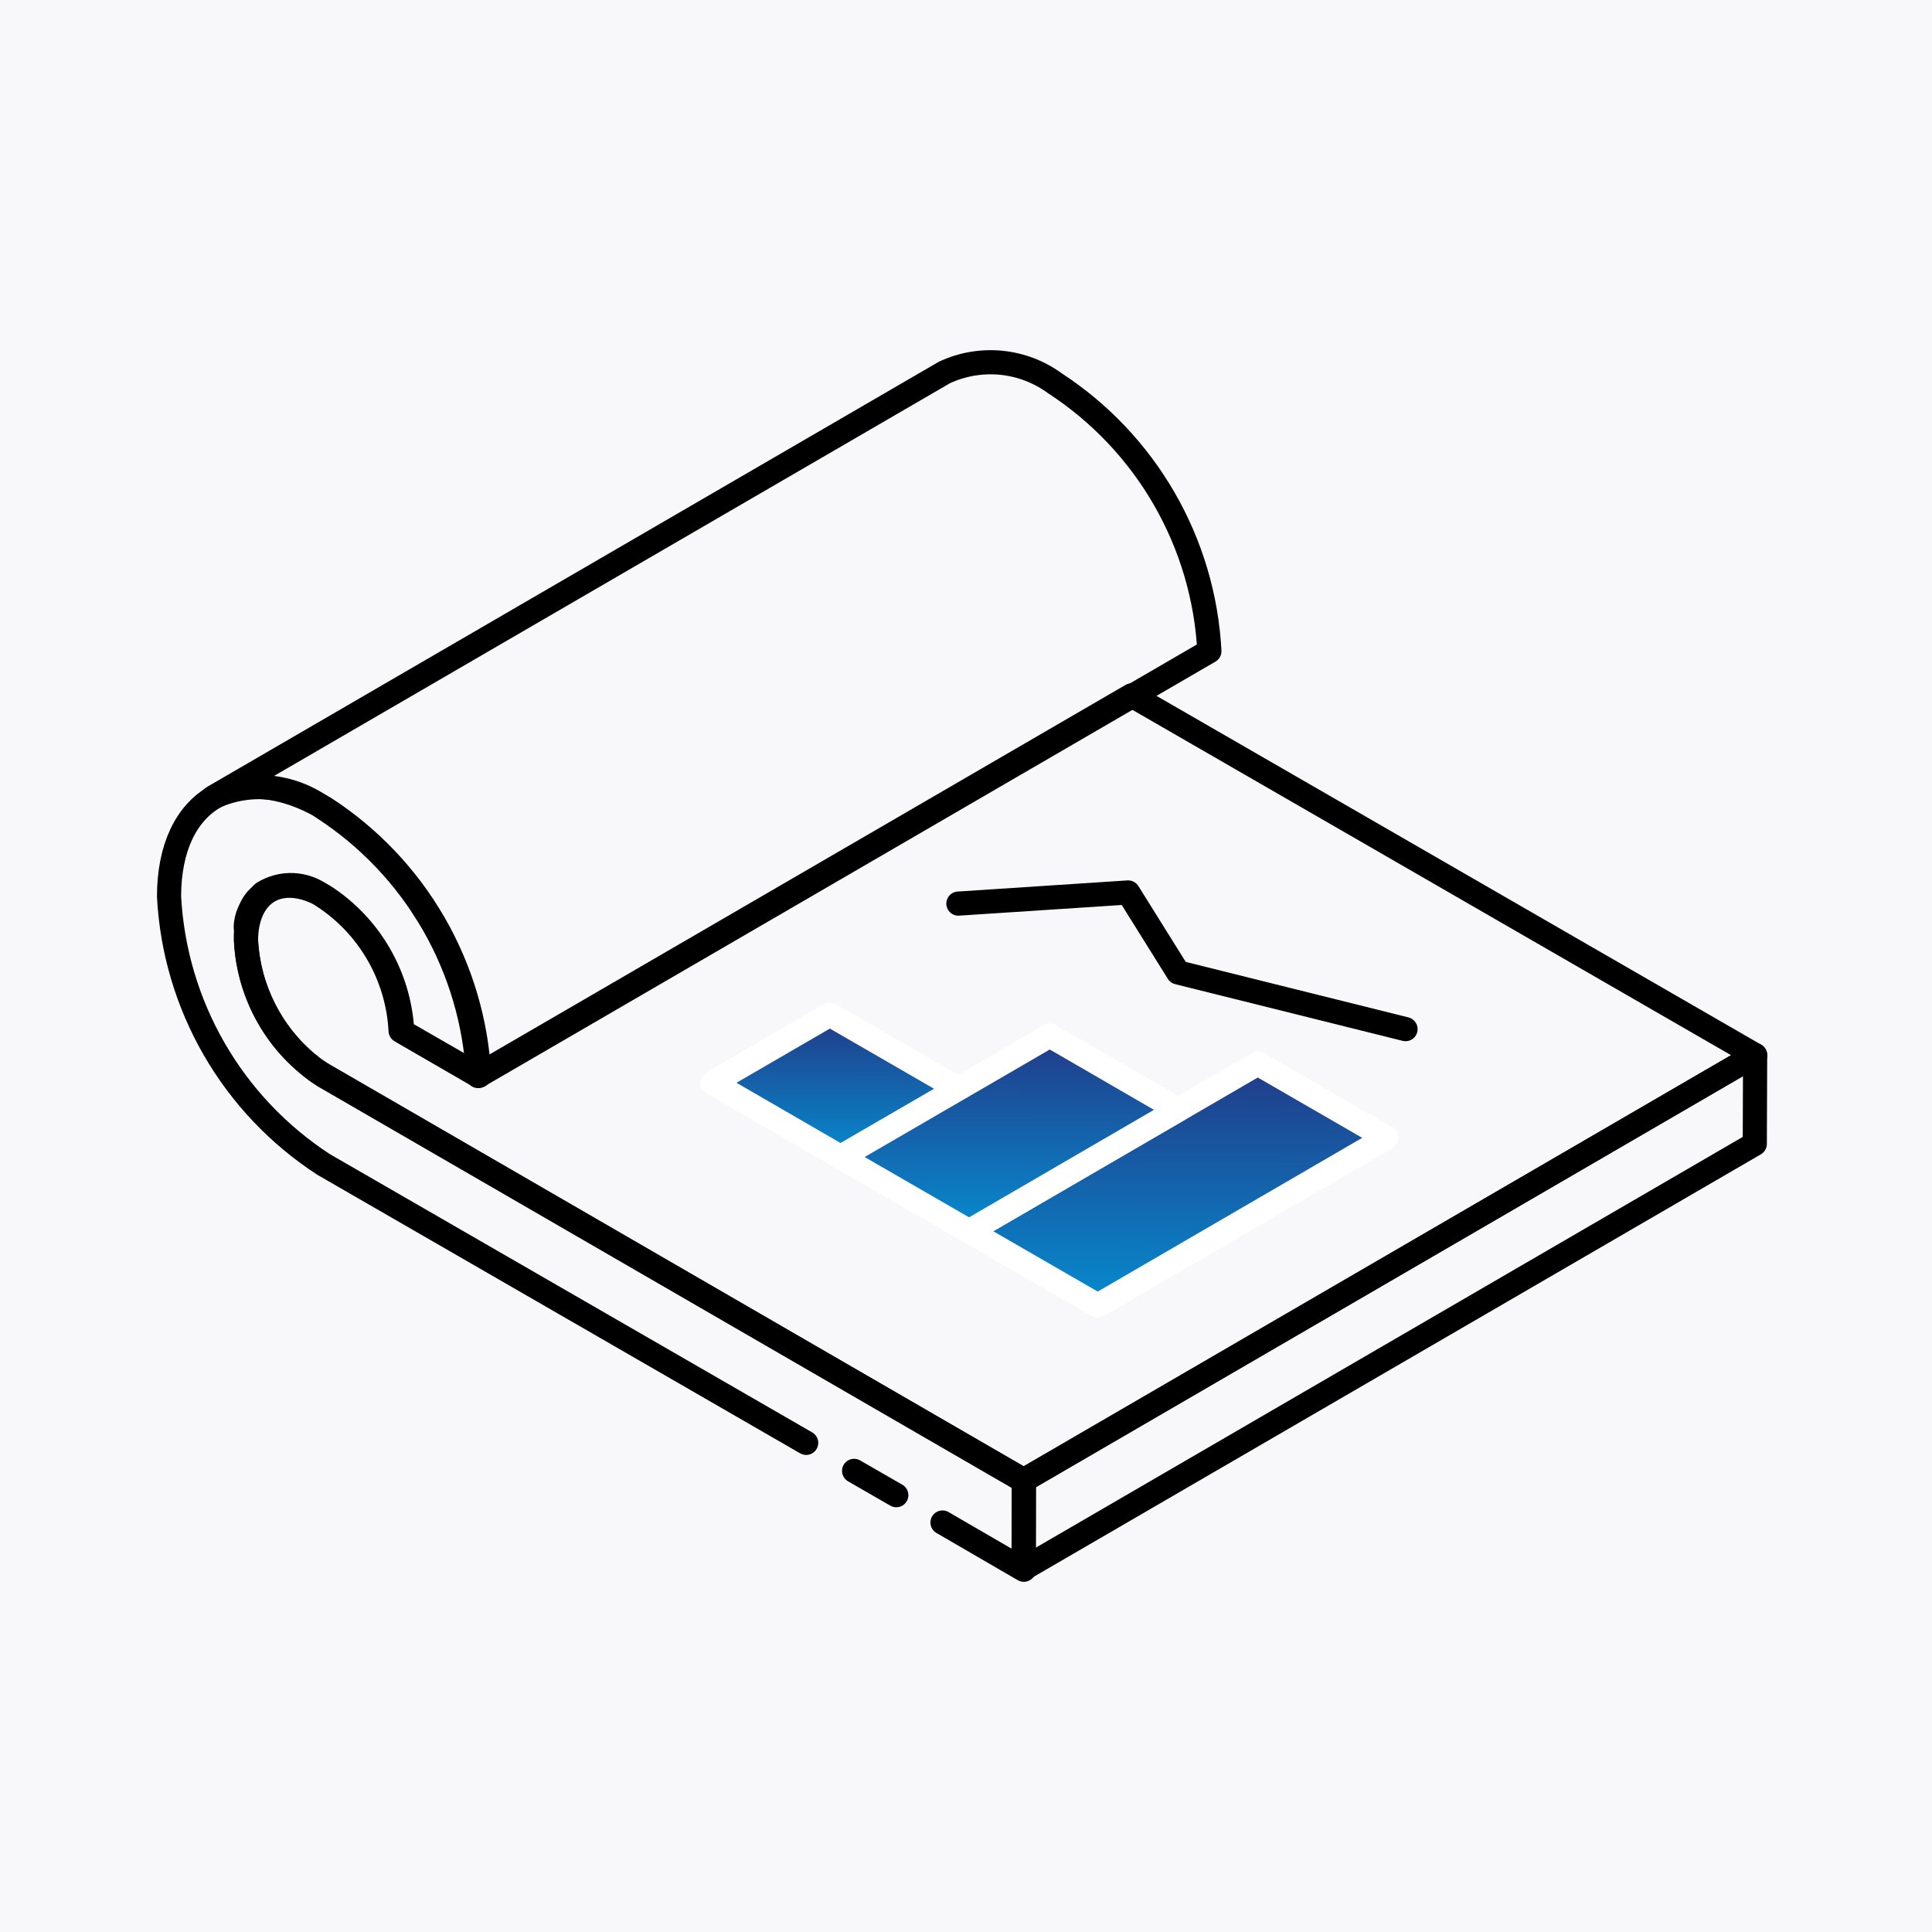 <svg width="80" height="80" viewBox="0 0 80 80" fill="none" xmlns="http://www.w3.org/2000/svg">
<rect width="80" height="80" fill="#F8F8FA"/>
<path d="M18.346 38.953C18.095 38.464 17.815 37.975 17.508 37.556C17.82 38.002 18.1 38.468 18.346 38.953Z" stroke="black" stroke-linecap="round" stroke-linejoin="round"/>
<path d="M72.677 43.691L42.397 61.297L13.416 44.529C13.186 44.398 12.971 44.243 12.773 44.068C12.01 43.439 11.387 42.658 10.942 41.775C10.497 40.892 10.24 39.927 10.188 38.94C10.18 38.795 10.18 38.651 10.188 38.507C10.173 38.414 10.173 38.32 10.188 38.227C10.203 38.123 10.226 38.02 10.258 37.92C10.3 37.8 10.352 37.683 10.411 37.57C10.468 37.455 10.538 37.347 10.621 37.249L10.886 36.983C11.261 36.747 11.698 36.631 12.141 36.651C12.583 36.671 13.008 36.826 13.36 37.095C14.302 37.705 15.086 38.529 15.647 39.501C16.208 40.473 16.531 41.564 16.588 42.684L19.774 44.529L46.854 28.795L72.677 43.691Z" stroke="black" stroke-linecap="round" stroke-linejoin="round"/>
<path d="M50.078 26.964L19.798 44.557C19.682 42.334 19.041 40.17 17.929 38.242C16.817 36.313 15.264 34.676 13.398 33.462C12.746 32.986 11.978 32.693 11.174 32.614C10.371 32.535 9.561 32.674 8.829 33.015L39.109 15.422C39.841 15.081 40.651 14.943 41.455 15.021C42.259 15.1 43.027 15.393 43.679 15.869C45.544 17.084 47.096 18.722 48.208 20.65C49.32 22.578 49.961 24.741 50.078 26.964Z" stroke="black" stroke-linecap="round" stroke-linejoin="round"/>
<path d="M42.396 61.284L72.676 43.691L72.662 47.366L42.382 64.959L42.396 61.284Z" stroke="black" stroke-linecap="round" stroke-linejoin="round"/>
<path d="M33.382 59.746L13.4 48.218C11.534 47.004 9.981 45.367 8.869 43.438C7.757 41.51 7.116 39.346 7 37.123C7 33.057 9.893 31.408 13.442 33.462C15.308 34.672 16.86 36.308 17.973 38.234C19.085 40.16 19.726 42.322 19.842 44.543L16.656 42.712C16.598 41.593 16.277 40.504 15.718 39.533C15.16 38.561 14.38 37.736 13.442 37.123C11.653 36.089 10.186 36.913 10.186 38.968C10.244 40.088 10.567 41.179 11.128 42.15C11.689 43.122 12.472 43.947 13.414 44.557L42.395 61.325V65L39.027 63.044" stroke="black" stroke-linecap="round" stroke-linejoin="round"/>
<path d="M42.393 61.297L13.412 44.529C13.183 44.397 12.968 44.243 12.77 44.068C12.971 44.234 13.186 44.383 13.412 44.515L42.393 61.297Z" stroke="black" stroke-linecap="round" stroke-linejoin="round"/>
<path d="M37.114 61.912L35.367 60.906" stroke="black" stroke-linecap="round" stroke-linejoin="round"/>
<path d="M39.686 45.088L34.809 47.91L29.5 44.836L34.362 42.014L39.686 45.088Z" fill="url(#paint0_linear_7974_98)" stroke="white" stroke-linecap="round" stroke-linejoin="round"/>
<path d="M57.404 47.114L45.456 54.059L40.133 50.985L52.08 44.04L57.404 47.114Z" fill="url(#paint1_linear_7974_98)" stroke="white" stroke-linecap="round" stroke-linejoin="round"/>
<path d="M48.779 45.955L40.129 50.985L34.805 47.911L43.469 42.88L48.779 45.955Z" fill="url(#paint2_linear_7974_98)" stroke="white" stroke-linecap="round" stroke-linejoin="round"/>
<path d="M39.685 37.416L46.714 36.955L48.782 40.267L58.2 42.614" stroke="black" stroke-linecap="round" stroke-linejoin="round"/>
<defs>
<linearGradient id="paint0_linear_7974_98" x1="34.593" y1="42.014" x2="34.599" y2="49.35" gradientUnits="userSpaceOnUse">
<stop stop-color="#223A87"/>
<stop offset="1" stop-color="#009FE0"/>
</linearGradient>
<linearGradient id="paint1_linear_7974_98" x1="48.768" y1="44.04" x2="48.778" y2="56.506" gradientUnits="userSpaceOnUse">
<stop stop-color="#223A87"/>
<stop offset="1" stop-color="#009FE0"/>
</linearGradient>
<linearGradient id="paint2_linear_7974_98" x1="41.792" y1="42.88" x2="41.8" y2="52.964" gradientUnits="userSpaceOnUse">
<stop stop-color="#223A87"/>
<stop offset="1" stop-color="#009FE0"/>
</linearGradient>
</defs>
</svg>
